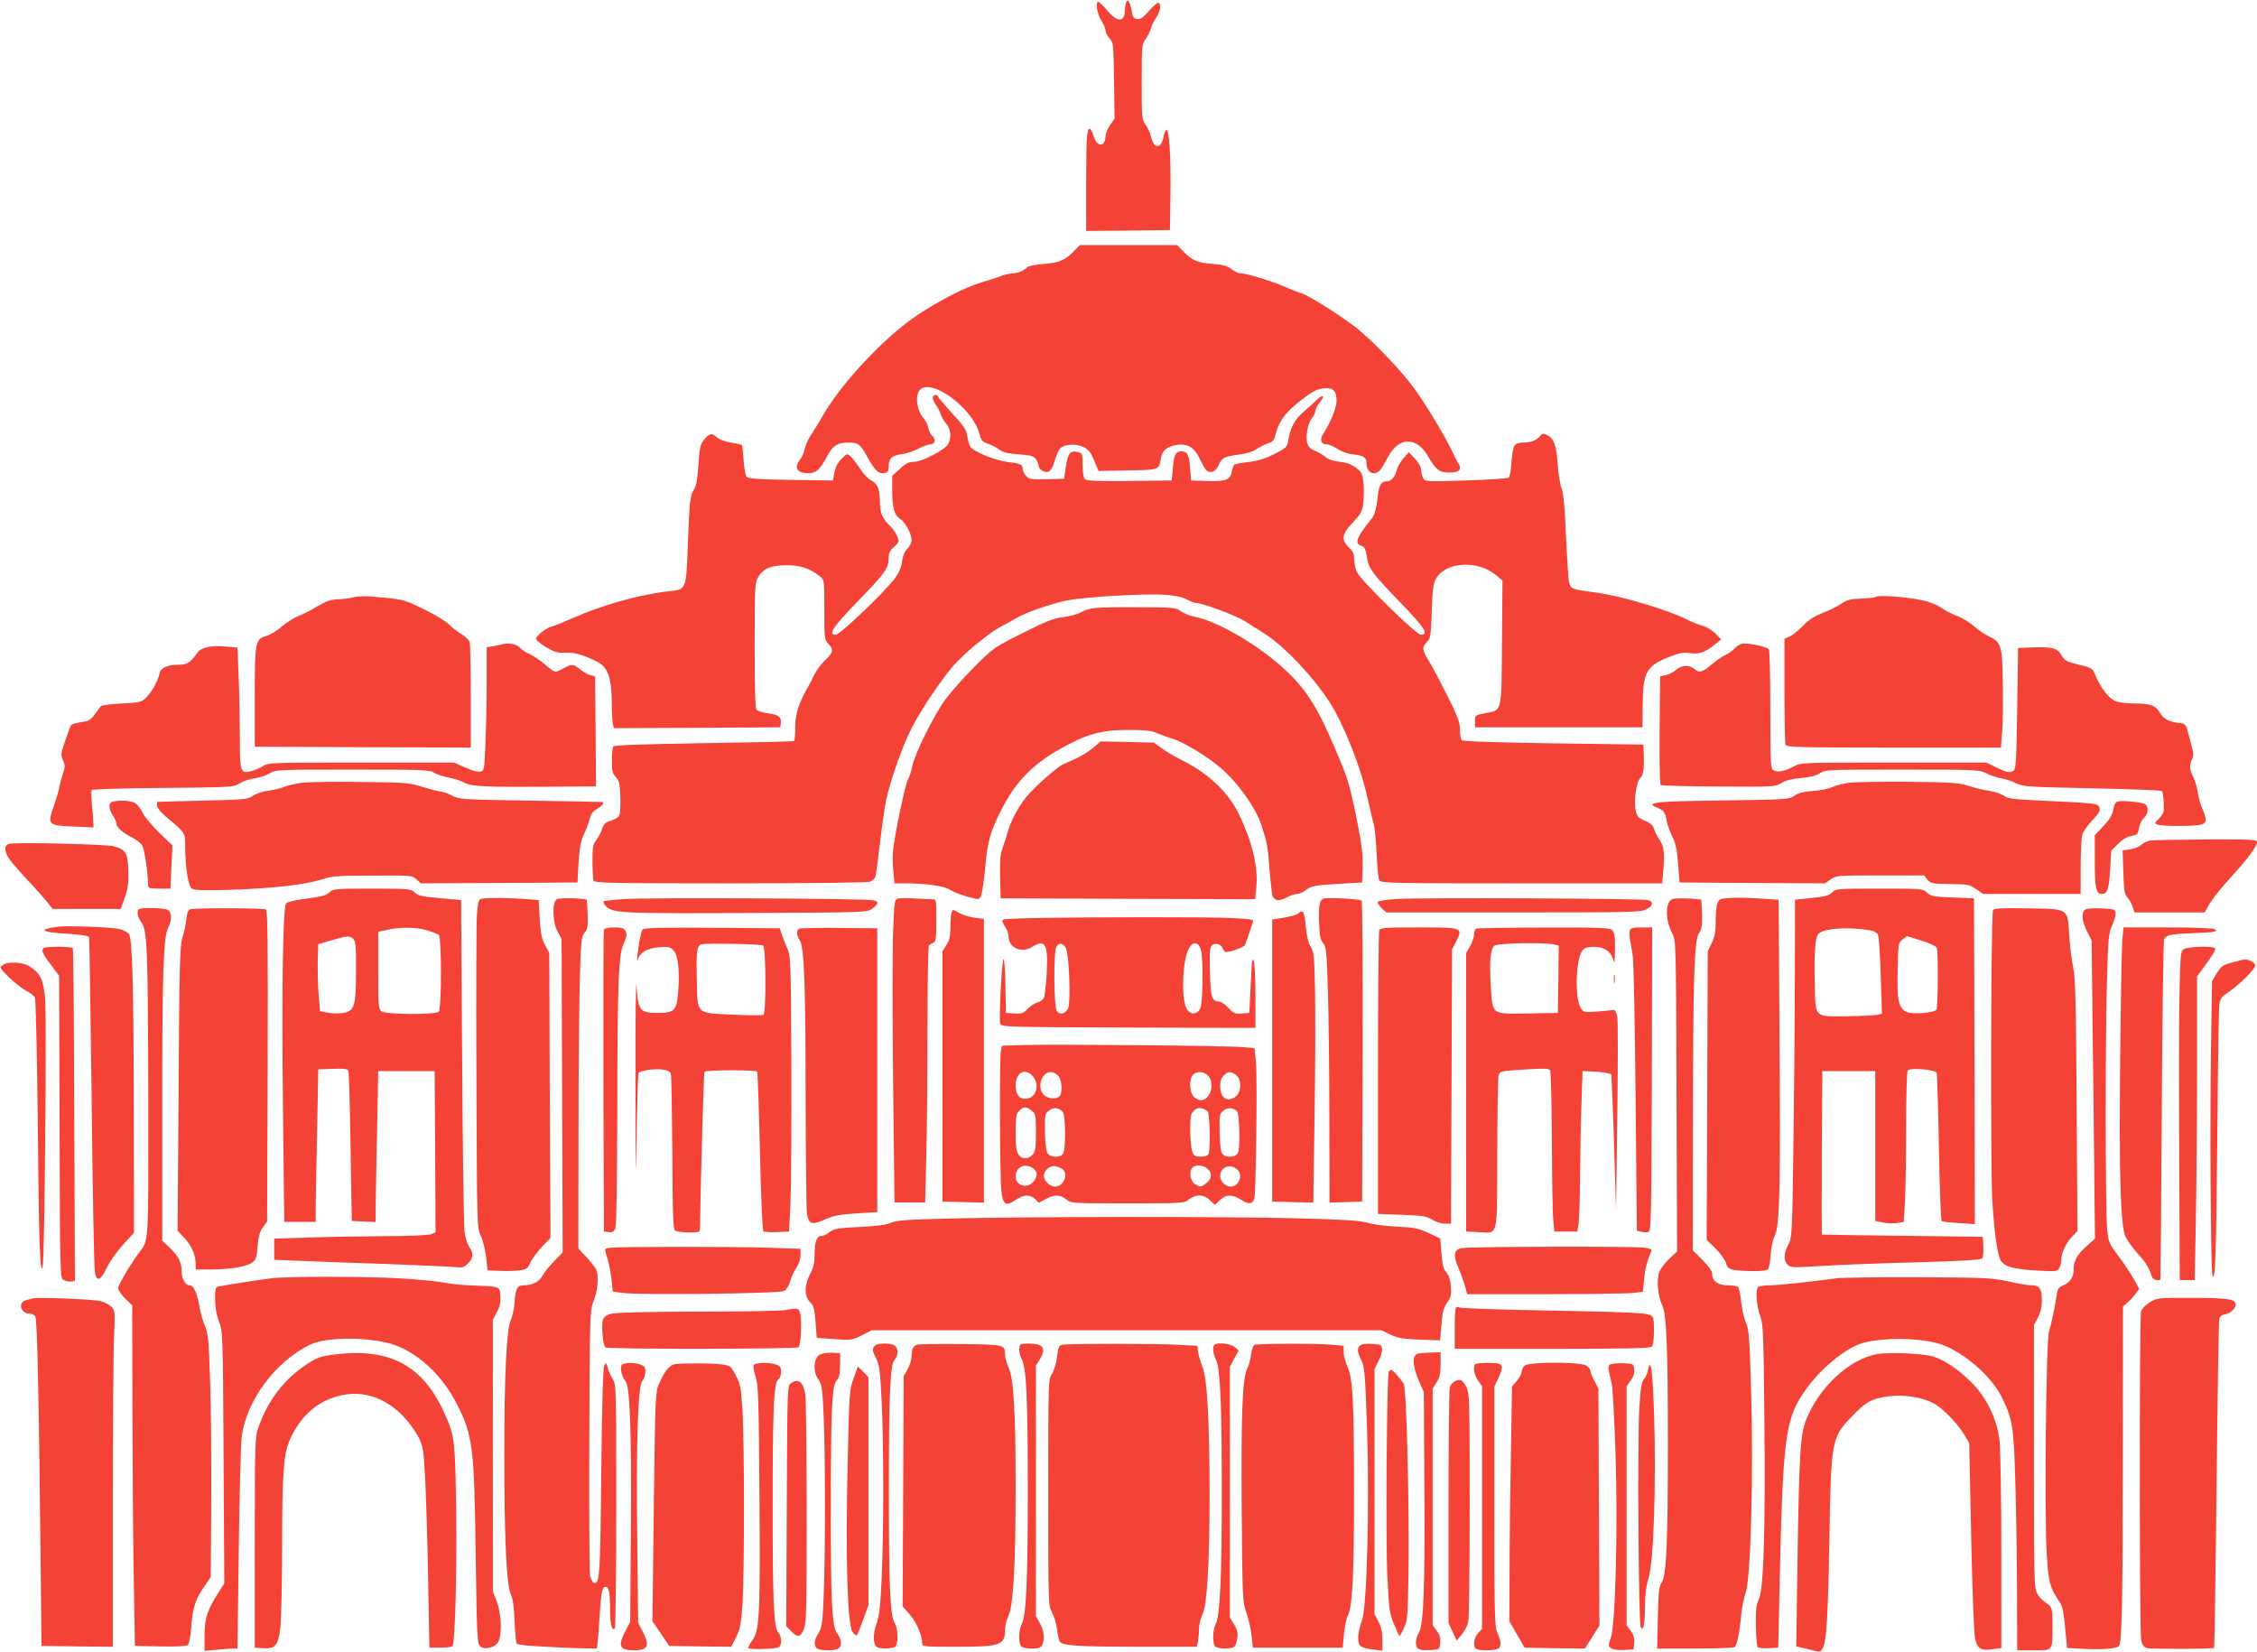 <?xml version="1.0" standalone="no"?>
<!DOCTYPE svg PUBLIC "-//W3C//DTD SVG 20010904//EN"
 "http://www.w3.org/TR/2001/REC-SVG-20010904/DTD/svg10.dtd">
<svg version="1.0" xmlns="http://www.w3.org/2000/svg"
 width="1280pt" height="937pt" viewBox="0 0 1280 937"
 preserveAspectRatio="xMidYMid meet">
<g transform="translate(0,937) scale(0.1,-0.1)"
fill="#f44336" stroke="none">
<path d="M6386 9355 c-3 -9 -6 -27 -6 -40 0 -72 -42 -74 -100 -5 -23 28 -46
50 -51 50 -18 0 -8 -66 16 -105 14 -22 25 -49 25 -59 0 -11 10 -30 23 -44 21
-23 22 -31 25 -239 l3 -215 -25 -37 c-14 -20 -26 -48 -26 -62 -1 -64 -48 -66
-68 -1 -8 23 -17 42 -22 42 -16 0 -20 -53 -20 -313 l0 -267 238 2 237 3 3 200
c3 216 -7 371 -23 368 -5 -1 -13 -18 -16 -38 -12 -71 -56 -72 -71 -1 -4 20
-18 50 -30 67 -22 30 -23 38 -23 244 0 204 1 215 22 243 12 17 25 43 29 58 4
16 18 45 31 64 24 36 30 74 14 84 -5 4 -29 -17 -54 -45 -34 -39 -50 -50 -68
-47 -19 2 -25 11 -31 47 -9 51 -22 70 -32 46z"/>
<path d="M6094 7949 c-52 -55 -88 -70 -175 -76 -44 -3 -86 -11 -92 -18 -21
-21 -55 -35 -84 -35 -15 -1 -46 -8 -68 -16 -22 -9 -74 -26 -116 -38 -85 -25
-231 -100 -353 -181 -183 -121 -430 -382 -537 -568 -23 -40 -54 -91 -70 -114
-15 -23 -31 -58 -35 -78 -3 -19 -15 -46 -25 -59 -39 -49 -20 -80 48 -80 41 0
63 21 102 93 33 63 60 81 121 81 59 0 68 -7 112 -87 40 -74 65 -95 100 -85 13
3 18 14 18 36 0 46 18 63 73 70 26 3 69 17 95 31 26 14 57 25 69 25 27 0 32
30 9 49 -8 7 -18 27 -21 44 -4 18 -15 41 -25 52 -39 43 -52 124 -26 160 57 78
296 -92 339 -240 12 -44 18 -52 51 -62 20 -7 49 -22 65 -34 21 -15 49 -22 110
-26 68 -5 84 -10 96 -27 8 -11 15 -29 15 -38 0 -10 11 -23 25 -30 34 -15 50 1
69 67 9 29 22 58 31 65 25 21 89 24 127 6 35 -17 45 -30 72 -99 l16 -38 165 3
c182 3 178 2 189 69 7 45 36 68 94 76 59 8 99 -18 127 -81 13 -28 30 -58 38
-65 23 -18 53 -5 67 29 18 43 32 51 112 61 47 6 83 17 101 30 16 11 45 26 65
33 33 11 38 18 49 62 18 68 56 118 145 187 60 46 86 60 121 64 56 7 77 -12 77
-70 0 -40 -34 -123 -76 -188 -21 -33 -12 -59 19 -59 13 0 41 -12 62 -26 23
-15 58 -28 89 -31 62 -7 76 -17 76 -54 0 -35 23 -59 50 -52 23 6 35 22 72 92
61 114 161 116 226 4 46 -79 64 -93 122 -93 57 0 73 17 50 54 -8 11 -20 35
-27 51 -42 92 -162 291 -229 381 -75 100 -219 250 -311 326 -82 67 -285 196
-323 205 -14 3 -54 19 -90 35 -74 33 -221 78 -255 78 -13 0 -36 11 -52 24 -22
18 -44 24 -104 29 -87 6 -119 20 -168 71 l-35 36 -276 0 -276 0 -30 -31z"/>
<path d="M5290 7114 c0 -9 8 -28 19 -42 10 -15 22 -38 26 -52 4 -14 18 -38 31
-53 27 -32 31 -78 11 -116 -17 -32 -150 -101 -196 -101 -28 0 -46 -9 -78 -40
l-43 -39 0 -84 c0 -97 12 -139 46 -161 29 -19 64 -85 64 -120 0 -14 -11 -35
-24 -48 -16 -15 -26 -39 -30 -72 -4 -32 -17 -63 -40 -95 -55 -75 -312 -321
-336 -321 -46 0 -18 42 124 189 154 158 176 189 176 246 0 28 7 43 31 64 30
27 30 29 16 62 -8 19 -27 45 -42 59 -40 37 -55 73 -55 134 0 71 -12 102 -49
121 -17 8 -46 39 -64 68 -19 28 -43 60 -54 69 -19 17 -21 16 -51 -15 -22 -22
-35 -48 -40 -78 l-8 -44 -239 3 c-191 3 -242 7 -251 18 -6 8 -14 50 -17 95 -3
44 -7 83 -10 85 -2 3 -30 9 -62 14 -37 6 -67 18 -82 32 -27 25 -43 20 -77 -25
-15 -20 -20 -49 -25 -135 -5 -75 -12 -117 -23 -134 -24 -36 -28 -68 -37 -317
-10 -261 -7 -254 -113 -265 -160 -18 -375 -78 -538 -151 -52 -23 -107 -45
-122 -49 -31 -7 -88 -52 -88 -70 0 -6 25 -27 56 -46 49 -29 65 -34 113 -32 53
2 105 -14 181 -53 59 -31 79 -90 80 -240 0 -49 3 -100 6 -113 l6 -22 472 2
471 3 3 23 c5 35 -13 49 -70 56 -29 4 -58 12 -65 18 -10 8 -13 90 -13 367 0
335 1 358 20 388 29 49 73 67 160 67 78 1 134 -18 190 -63 25 -20 25 -21 25
-190 0 -162 1 -170 23 -193 31 -34 28 -48 -19 -93 -23 -22 -49 -58 -60 -80
-10 -22 -25 -51 -33 -65 -55 -94 -76 -157 -76 -233 0 -42 -3 -78 -7 -80 -5 -3
-235 -8 -513 -12 -353 -6 -507 -11 -512 -19 -4 -6 -8 -42 -8 -80 0 -59 4 -74
23 -94 19 -20 23 -37 25 -112 2 -49 -1 -96 -6 -106 -6 -10 -27 -23 -48 -29
-30 -8 -39 -17 -50 -48 -7 -21 -22 -50 -34 -64 -17 -22 -20 -40 -20 -119 0
-51 3 -99 6 -108 6 -14 83 -16 774 -16 446 0 779 4 793 9 13 5 27 17 31 27 4
9 15 94 26 188 11 94 27 206 36 250 21 102 90 300 142 402 58 116 190 309 259
380 75 78 206 181 263 208 25 12 56 29 70 38 46 30 204 86 290 102 106 21 436
40 551 33 60 -4 100 -12 128 -26 22 -12 47 -21 55 -21 35 0 227 -72 274 -102
28 -18 77 -49 108 -68 131 -81 329 -300 409 -451 77 -147 149 -339 180 -483
14 -61 29 -127 35 -146 6 -19 14 -96 17 -170 3 -74 10 -143 15 -152 8 -17 57
-18 807 -18 l798 0 7 85 c7 96 2 127 -26 168 -11 15 -23 40 -27 55 -4 16 -19
32 -37 40 -52 23 -58 28 -66 58 -14 47 0 166 23 190 20 21 24 52 21 140 l-2
51 -512 7 c-371 6 -515 11 -520 19 -4 7 -8 33 -8 59 0 39 -13 74 -68 185 -38
76 -85 165 -105 198 -43 70 -44 81 -15 113 21 21 23 36 28 175 4 128 8 157 25
187 55 94 235 104 338 19 l38 -32 -3 -353 c-3 -404 2 -380 -95 -399 -57 -11
-58 -12 -58 -46 l0 -34 475 0 475 0 1 120 c1 193 20 228 151 279 57 23 80 27
116 22 52 -8 85 3 139 46 l39 31 -32 34 c-19 18 -51 38 -73 44 -23 6 -61 21
-86 34 -115 58 -385 138 -530 156 -126 16 -133 19 -142 59 -4 19 -11 136 -17
260 -6 156 -14 238 -24 267 -9 23 -19 86 -23 140 -7 108 -22 148 -61 166 -21
9 -27 8 -37 -4 -18 -25 -52 -39 -94 -39 -24 0 -45 -6 -52 -16 -8 -8 -15 -51
-18 -94 -2 -44 -10 -84 -16 -89 -6 -5 -115 -12 -243 -16 -226 -7 -231 -7 -242
13 -6 12 -11 32 -11 46 0 16 -14 41 -35 64 l-35 37 -31 -35 c-16 -19 -32 -46
-36 -60 -9 -42 -32 -70 -57 -70 -35 0 -46 -20 -55 -105 -7 -55 -15 -85 -30
-104 -87 -107 -101 -143 -62 -156 21 -6 25 -16 36 -80 9 -51 31 -81 192 -248
133 -137 158 -177 111 -177 -26 0 -340 307 -363 356 -8 18 -15 50 -15 71 0 31
-7 46 -30 68 -45 44 -41 75 22 141 44 47 53 62 59 107 4 29 5 79 2 113 -5 55
-9 64 -41 90 -26 20 -52 30 -95 35 -37 4 -66 14 -80 27 -12 11 -39 27 -59 35
-26 11 -39 24 -44 42 -10 42 2 111 25 141 11 15 21 35 21 45 0 9 11 31 25 47
33 40 19 49 -19 12 -17 -16 -52 -48 -78 -70 -47 -42 -71 -88 -83 -162 -5 -33
-12 -39 -77 -73 -50 -25 -94 -39 -145 -45 -41 -5 -78 -12 -83 -15 -4 -3 -11
-21 -14 -40 -9 -47 -35 -57 -145 -53 l-86 3 -6 73 c-5 73 -15 92 -49 92 -32 0
-42 -18 -48 -91 l-7 -74 -239 -3 c-167 -2 -243 1 -252 9 -9 8 -14 34 -14 80 0
66 -1 69 -27 75 -42 11 -57 -6 -68 -82 l-10 -69 -97 -3 c-87 -2 -99 -1 -118
18 -11 11 -20 29 -20 39 0 27 -11 32 -88 41 -73 10 -197 61 -211 89 -5 9 -12
36 -16 60 -6 36 -21 58 -86 128 -43 47 -79 89 -79 94 0 5 -7 9 -15 9 -8 0 -15
-7 -15 -16z"/>
<path d="M1995 5980 c-16 -4 -52 -8 -79 -9 -39 -1 -65 -10 -118 -41 -37 -23
-86 -47 -108 -55 -22 -8 -63 -34 -90 -57 -27 -24 -67 -48 -87 -54 -66 -18 -68
-31 -68 -349 l0 -280 613 -3 612 -2 0 287 c0 159 -3 298 -6 310 -3 12 -25 33
-48 47 -22 13 -54 38 -70 55 -16 16 -79 55 -140 85 -102 50 -120 56 -215 65
-114 12 -152 12 -196 1z"/>
<path d="M10637 5984 c-3 -4 -39 -7 -80 -9 -61 -2 -80 -6 -113 -28 -21 -15
-69 -39 -106 -53 -49 -19 -80 -39 -114 -74 -26 -27 -60 -54 -75 -61 l-29 -11
0 -293 c0 -162 3 -300 6 -309 6 -14 69 -16 614 -16 l608 0 7 93 c4 50 5 176 3
279 -3 211 -8 225 -84 262 -21 10 -58 35 -81 56 -23 20 -64 45 -90 55 -27 10
-59 26 -73 35 -56 38 -98 53 -189 66 -102 14 -194 18 -204 8z"/>
<path d="M6205 5921 c-27 -3 -61 -14 -75 -24 -14 -9 -58 -21 -99 -27 -60 -8
-101 -25 -234 -92 -158 -79 -164 -83 -268 -187 -58 -58 -133 -142 -166 -186
-64 -85 -180 -320 -190 -383 -3 -20 -14 -53 -23 -72 -18 -34 -72 -294 -85
-399 -3 -29 -3 -84 1 -122 l7 -69 71 0 c113 -1 213 -16 243 -36 27 -18 88 -39
145 -51 24 -5 28 -1 36 33 6 22 15 93 21 160 12 132 28 189 89 309 78 156 176
258 330 345 153 87 237 110 392 110 99 0 132 -4 164 -19 23 -10 59 -23 81 -29
62 -18 193 -96 275 -165 99 -84 201 -227 234 -327 33 -103 35 -113 46 -253 5
-67 13 -132 16 -144 9 -32 37 -37 81 -13 21 11 47 20 59 20 12 0 33 9 47 20
32 25 54 30 202 38 l120 7 3 88 c2 70 -5 126 -33 268 -41 202 -50 232 -128
414 -105 245 -171 343 -312 466 -142 124 -360 248 -473 269 -28 5 -66 20 -83
32 -29 22 -39 23 -237 24 -114 1 -229 -1 -257 -5z"/>
<path d="M2845 5715 c-5 -2 -27 -6 -47 -10 l-38 -6 0 -198 c0 -109 -3 -266 -7
-350 -6 -147 -7 -152 -29 -157 -14 -4 -47 5 -86 23 l-63 28 -525 0 c-519 0
-525 0 -561 -21 -20 -12 -51 -25 -68 -29 -58 -13 -61 -3 -61 204 0 102 -3 256
-7 342 l-6 156 -66 6 c-81 8 -141 -5 -161 -34 -39 -56 -58 -69 -103 -69 -66 0
-106 -17 -112 -48 -9 -44 -44 -108 -76 -138 -28 -27 -36 -29 -139 -34 -60 -3
-113 -10 -118 -15 -4 -6 -20 -27 -35 -47 -24 -32 -35 -38 -77 -44 -28 -4 -53
-11 -57 -17 -4 -6 -19 -46 -33 -88 -25 -71 -26 -80 -13 -111 13 -29 13 -39 -1
-78 -8 -25 -17 -61 -21 -80 -3 -19 -18 -68 -32 -108 -35 -100 -30 -104 117
-110 l110 -5 -1 29 c0 16 -4 62 -8 102 -4 40 -4 76 -1 81 3 5 185 11 405 12
394 4 400 4 436 27 20 12 58 25 85 28 27 4 65 16 84 28 34 21 44 21 470 21
402 0 438 -1 463 -18 15 -10 53 -22 85 -28 31 -6 71 -19 87 -29 36 -21 127
-25 498 -22 l247 2 -2 312 -3 312 -28 7 c-15 4 -41 19 -58 33 -37 31 -44 32
-92 6 -20 -11 -42 -20 -48 -20 -6 0 -32 18 -57 40 -25 22 -64 49 -86 59 -23
10 -50 28 -60 40 -18 19 -67 27 -101 16z"/>
<path d="M9839 5694 c-13 -15 -38 -33 -56 -40 -17 -7 -52 -32 -78 -54 -51 -44
-69 -48 -97 -23 -26 23 -74 21 -102 -6 -14 -13 -40 -26 -58 -30 l-33 -7 -3
-304 c-1 -167 1 -307 6 -312 4 -4 152 -8 328 -9 316 -2 321 -2 357 20 25 15
59 24 109 28 49 4 85 13 108 27 34 21 44 21 470 21 423 0 436 -1 475 -21 22
-12 60 -24 83 -28 24 -4 63 -16 85 -28 40 -20 62 -21 431 -29 214 -4 392 -11
397 -16 7 -8 12 -62 10 -110 -1 -12 -13 -33 -28 -47 -25 -24 -26 -26 -7 -33
25 -10 211 -10 247 0 33 9 34 28 7 90 -11 25 -23 67 -26 94 -4 26 -15 65 -25
85 -22 43 -24 67 -7 103 11 25 10 32 -30 175 -5 17 -15 26 -32 28 -65 6 -99
23 -119 57 -26 45 -54 55 -147 55 -41 0 -90 6 -108 14 -37 15 -85 78 -112 145
-13 34 -22 42 -55 51 -21 5 -57 15 -78 20 -28 7 -46 20 -61 45 -25 41 -51 47
-165 43 l-80 -3 -5 -343 c-4 -290 -7 -344 -20 -352 -23 -15 -39 -12 -99 18
l-56 27 -525 0 c-513 0 -526 0 -565 -21 -55 -29 -92 -36 -115 -24 -19 10 -20
22 -20 343 0 183 -4 338 -8 344 -8 13 -94 33 -142 33 -16 0 -36 -10 -51 -26z"/>
<path d="M6200 5129 c-24 -20 -66 -47 -94 -59 -28 -13 -62 -28 -75 -34 -39
-18 -168 -133 -212 -188 -48 -61 -86 -133 -104 -197 -7 -25 -20 -66 -29 -90
-13 -33 -16 -72 -14 -165 l3 -121 721 -3 722 -2 7 67 c11 116 -23 258 -99 416
-60 124 -173 231 -326 307 -36 18 -85 47 -110 65 l-45 33 -152 4 -151 3 -42
-36z"/>
<path d="M1710 4930 c-36 -5 -81 -15 -101 -24 -20 -8 -60 -18 -90 -21 -30 -4
-67 -16 -84 -28 -28 -21 -45 -22 -285 -28 -140 -3 -256 -7 -257 -7 -2 -1 -3
-11 -3 -21 0 -11 22 -38 51 -63 114 -97 109 -88 109 -170 1 -116 17 -221 37
-237 14 -10 58 -12 213 -8 233 7 429 29 525 59 63 20 93 22 292 22 217 1 222
1 245 -22 l25 -22 444 2 444 3 6 111 c6 88 12 122 32 165 14 30 28 69 32 87 5
24 17 40 41 54 28 17 42 34 32 39 -2 1 -185 5 -408 8 -392 6 -406 7 -447 29
-23 12 -51 22 -61 22 -10 0 -56 12 -103 26 -80 25 -96 26 -354 29 -148 2 -299
0 -335 -5z"/>
<path d="M10483 4930 c-34 -5 -75 -16 -92 -24 -17 -9 -65 -19 -108 -22 -57 -4
-86 -12 -108 -28 -29 -20 -41 -21 -407 -26 -394 -5 -443 -11 -365 -43 35 -15
40 -22 52 -86 4 -18 18 -54 31 -80 17 -35 25 -72 31 -151 l8 -105 413 -3 413
-2 30 22 c30 22 37 23 281 23 l250 0 19 -24 c18 -22 26 -23 127 -25 101 -1
111 -3 148 -28 l40 -28 277 0 277 0 0 153 c0 83 4 166 9 182 4 17 29 53 55 80
48 52 52 61 36 85 -7 12 -58 17 -258 26 -224 10 -252 13 -278 31 -16 11 -51
23 -79 27 -27 3 -79 16 -115 27 -59 19 -92 22 -345 25 -154 1 -308 -1 -342 -6z"/>
<path d="M638 4823 c-24 -6 -23 -41 2 -78 11 -16 20 -37 20 -46 0 -20 35 -52
87 -78 24 -12 50 -32 59 -45 13 -21 33 -153 34 -228 0 -15 10 -18 64 -18 l63
0 5 123 6 122 -73 70 c-40 39 -82 89 -94 112 -11 23 -31 49 -43 57 -21 15 -90
20 -130 9z"/>
<path d="M12008 4824 c-10 -3 -19 -21 -23 -46 -6 -31 -20 -55 -56 -93 l-49
-52 0 -147 c0 -152 7 -186 39 -186 32 0 41 24 48 136 l6 109 39 39 c26 26 51
41 76 45 34 6 37 10 43 46 4 21 16 46 28 56 23 19 28 61 8 77 -14 12 -132 24
-159 16z"/>
<path d="M12195 4603 c-16 -3 -40 -14 -52 -25 -11 -11 -40 -22 -63 -25 l-42
-6 4 -122 c3 -106 6 -126 23 -145 11 -12 24 -36 30 -53 l10 -32 199 0 199 0
20 35 c23 42 71 102 155 194 73 80 122 148 122 170 0 14 -32 16 -287 15 -159
-1 -301 -4 -318 -6z"/>
<path d="M53 4584 c-29 -7 -30 -37 -4 -81 11 -17 57 -71 103 -120 46 -48 97
-106 115 -128 l31 -40 194 0 193 0 23 65 c18 52 22 83 20 151 -3 100 -15 120
-81 139 -42 12 -549 24 -594 14z"/>
<path d="M1871 4311 c-25 -22 -39 -25 -156 -41 -44 -6 -85 -16 -92 -23 -19
-20 -26 -489 -18 -1179 l7 -628 89 0 89 0 1 113 c1 61 4 256 8 432 l6 320 83
3 c65 2 83 0 88 -12 3 -8 9 -203 12 -433 l7 -418 68 -3 67 -3 1 113 c1 62 4
255 8 428 l6 315 160 0 160 0 3 -458 2 -457 -26 -10 c-14 -6 -132 -11 -262
-11 -130 -1 -325 -4 -432 -8 l-195 -6 0 -60 0 -60 170 -7 c94 -4 316 -12 495
-18 179 -7 344 -14 367 -17 35 -4 46 -1 67 21 31 30 33 58 7 94 -10 15 -22 52
-26 82 -5 30 -11 467 -14 970 l-6 915 -121 11 c-102 9 -124 14 -142 32 -21 21
-30 22 -240 22 -202 0 -221 -1 -241 -19z m550 -217 c30 -9 60 -21 67 -26 17
-15 17 -419 0 -436 -18 -18 -298 -17 -324 2 -18 13 -19 28 -19 233 l0 218 50
11 c73 17 163 16 226 -2z m-417 -50 c13 -13 16 -43 15 -177 0 -201 -8 -228
-66 -241 -24 -5 -62 -5 -90 0 l-48 9 -8 95 c-4 52 -6 138 -5 190 l3 95 75 22
c91 27 104 27 124 7z"/>
<path d="M10391 4309 c-16 -18 -39 -24 -116 -32 l-95 -10 -1 -426 c0 -234 -4
-665 -8 -957 -7 -519 -8 -531 -29 -573 -27 -51 -28 -92 -3 -115 17 -16 33 -16
177 -7 88 6 330 16 539 21 273 8 382 14 387 23 5 7 7 37 6 67 l-3 55 -455 6
c-250 3 -456 6 -458 7 -1 1 -1 210 0 465 l3 462 150 0 150 0 0 -425 0 -425 46
-9 c25 -5 62 -6 81 -2 l35 6 6 107 c4 58 7 248 7 422 0 174 4 322 9 329 11 18
157 6 164 -13 3 -6 9 -197 13 -424 4 -226 11 -414 16 -417 4 -3 49 -8 98 -11
l90 -6 -2 924 -3 924 -122 5 c-108 4 -124 7 -145 28 -24 22 -29 22 -271 22
-239 0 -247 -1 -266 -21z m217 -216 c18 -3 37 -13 42 -23 5 -10 13 -115 16
-234 l7 -215 -27 -7 c-15 -3 -92 -7 -171 -8 -190 -1 -179 -13 -183 192 -4 159
2 246 17 271 22 35 168 47 299 24z m290 -58 c45 -14 83 -32 86 -41 9 -23 7
-337 -2 -351 -11 -17 -131 -27 -165 -14 -49 19 -59 62 -55 238 3 149 4 156 27
174 13 10 25 19 27 19 1 0 39 -11 82 -25z"/>
<path d="M2733 4273 c-19 -4 -22 -13 -28 -86 -4 -45 -5 -464 -3 -932 3 -849 3
-850 25 -895 12 -25 25 -79 30 -120 l8 -75 70 -3 c39 -2 89 0 113 3 38 6 46
11 59 42 8 20 37 59 64 89 l51 53 -4 808 -3 808 -24 45 c-19 36 -25 66 -30
150 l-6 105 -75 6 c-86 7 -215 8 -247 2z"/>
<path d="M3158 4270 c-28 -17 -25 -133 5 -185 l22 -40 3 -889 3 -889 -49 -51
c-28 -28 -57 -65 -66 -82 -16 -33 -57 -54 -107 -54 -36 0 -45 -18 -51 -100 -3
-36 -13 -80 -21 -97 -24 -46 -37 -310 -37 -773 0 -472 13 -737 37 -783 11 -22
18 -68 21 -149 3 -64 8 -122 12 -129 6 -9 71 -15 229 -22 122 -6 223 -8 226
-6 2 3 9 75 14 160 10 161 15 189 36 189 18 0 25 -33 25 -130 0 -83 11 -123
27 -106 4 4 8 317 8 694 0 682 0 687 -21 722 -12 19 -25 48 -28 65 -7 28 -8
28 -19 10 -7 -14 -13 -202 -17 -605 -6 -593 -9 -639 -43 -627 -6 2 -15 18 -20
36 -4 18 -7 365 -5 770 3 735 3 736 26 796 24 64 29 143 11 178 -7 12 -31 43
-55 69 l-44 47 1 673 c0 370 4 768 8 885 6 190 9 214 27 234 16 18 19 34 17
101 -1 45 -4 82 -5 84 -10 10 -155 13 -170 4z"/>
<path d="M3548 4271 c-64 -3 -120 -10 -125 -14 -4 -5 4 -19 19 -32 40 -34 109
-37 835 -33 630 3 642 3 669 24 38 28 40 40 7 48 -37 10 -1253 16 -1405 7z"/>
<path d="M5094 4274 c-21 -5 -22 -13 -29 -187 -4 -99 -4 -486 0 -859 l8 -678
87 0 87 0 6 257 c4 141 7 466 7 722 0 256 4 471 8 477 4 6 15 13 25 17 15 6
17 21 17 127 0 119 0 120 -23 120 -13 0 -57 2 -98 4 -41 3 -84 2 -95 0z"/>
<path d="M7508 4274 c-25 -7 -31 -39 -27 -143 3 -70 8 -93 23 -110 17 -19 20
-46 27 -269 4 -136 8 -462 8 -725 l1 -478 93 3 92 3 3 849 c1 468 -1 853 -6
858 -9 9 -190 19 -214 12z"/>
<path d="M7916 4271 c-56 -3 -101 -11 -103 -17 -2 -5 8 -21 23 -35 l26 -24
721 0 c673 0 724 1 755 18 37 20 41 42 10 52 -28 9 -1292 15 -1432 6z"/>
<path d="M9484 4271 c-41 -18 -41 -117 0 -196 21 -40 21 -48 24 -921 l3 -882
-45 -42 c-25 -24 -51 -58 -57 -78 -15 -45 -6 -139 17 -183 25 -48 33 -230 33
-789 0 -564 -8 -744 -35 -785 -16 -25 -19 -53 -22 -202 l-4 -173 213 0 c118 0
220 4 226 8 14 9 28 77 38 187 4 39 16 95 26 125 28 81 44 680 30 1145 -9 304
-12 345 -30 385 -11 25 -23 79 -27 120 -4 41 -12 78 -18 82 -6 4 -32 8 -58 8
-55 0 -88 25 -88 65 0 16 -18 42 -55 79 l-55 54 1 694 c1 854 7 1064 34 1104
16 23 19 44 18 108 -2 43 -4 80 -5 82 -9 8 -146 12 -164 5z"/>
<path d="M9769 4273 c-31 -5 -39 -34 -39 -143 0 -47 -7 -78 -23 -110 l-22 -45
-3 -818 -3 -819 50 -49 c28 -28 54 -64 59 -82 10 -38 29 -44 148 -46 55 -1 85
3 92 12 5 6 12 44 14 83 3 40 13 86 23 105 28 53 34 278 27 1135 l-5 771 -105
7 c-108 6 -167 6 -213 -1z"/>
<path d="M787 4213 c-13 -13 -7 -44 14 -73 34 -45 38 -142 40 -995 1 -841 3
-805 -49 -875 -49 -65 -122 -188 -122 -206 0 -11 18 -38 40 -59 l40 -39 1
-611 c1 -335 4 -770 8 -965 l6 -355 144 -3 c92 -2 148 1 156 8 8 7 16 48 20
108 8 105 23 152 77 229 l33 48 3 415 c1 228 -1 539 -6 690 -8 245 -12 280
-30 320 -11 25 -26 77 -32 115 -13 74 -32 115 -54 115 -25 0 -46 36 -46 79 0
52 -17 85 -69 136 l-41 39 0 756 c0 777 7 965 34 1019 22 42 21 88 -3 101 -22
11 -154 14 -164 3z"/>
<path d="M1079 4213 c-12 -3 -18 -20 -22 -56 -3 -29 -13 -77 -23 -107 -14 -49
-17 -147 -21 -858 l-6 -802 41 -44 c40 -44 62 -96 62 -148 l0 -28 83 0 c108 0
206 16 237 39 22 16 26 28 31 93 5 57 12 83 30 107 l24 33 3 881 c2 704 0 882
-10 889 -13 8 -399 9 -429 1z"/>
<path d="M11303 4208 c-12 -19 -15 -1462 -4 -1653 12 -188 31 -316 51 -340 26
-31 73 -43 197 -51 116 -6 121 -6 132 14 6 11 11 32 11 47 0 38 27 96 62 132
l30 31 -5 714 c-3 594 -7 725 -20 783 -8 39 -18 118 -22 178 -10 159 1 151
-233 155 -148 3 -192 0 -199 -10z"/>
<path d="M11822 4208 c-19 -19 -14 -64 14 -120 l26 -52 10 -845 9 -846 -50
-45 c-53 -48 -71 -81 -71 -133 0 -41 -21 -71 -59 -87 -24 -10 -32 -20 -36 -49
-8 -59 -32 -173 -45 -216 -17 -55 -26 -1065 -12 -1271 11 -156 17 -177 76
-266 13 -19 21 -62 28 -141 l11 -114 102 -5 c97 -5 178 1 192 16 17 16 22 276
22 1069 l1 857 26 23 c14 12 35 34 46 50 l20 27 -32 58 c-18 31 -57 90 -88
131 -53 72 -55 77 -62 155 -10 111 -11 1059 -1 1396 7 255 9 278 30 323 12 27
21 58 19 70 -3 20 -10 22 -83 25 -54 2 -84 -1 -93 -10z"/>
<path d="M5396 4194 c-3 -9 -6 -46 -6 -82 0 -52 -5 -75 -23 -102 l-22 -35 0
-710 0 -710 118 -3 117 -3 0 805 0 804 -52 7 c-29 4 -68 15 -86 26 -40 23 -38
23 -46 3z"/>
<path d="M7363 4189 c-7 -7 -42 -17 -80 -23 l-68 -11 0 -800 0 -800 116 -3
117 -3 7 478 c4 263 6 582 3 709 -4 211 -6 234 -25 265 -14 23 -23 61 -28 117
-7 81 -16 97 -42 71z"/>
<path d="M5855 4163 c-82 -2 -156 -5 -163 -8 -11 -4 -9 -13 7 -39 12 -18 21
-44 21 -57 0 -65 73 -97 133 -60 76 47 92 17 83 -153 -4 -65 -11 -127 -17
-137 -5 -10 -22 -22 -37 -25 -15 -4 -39 -20 -54 -36 -24 -25 -34 -29 -75 -26
l-48 3 -3 153 c-1 83 -6 152 -11 152 -9 0 -26 -330 -19 -365 3 -20 18 -20 726
-23 l722 -2 0 182 c0 101 -5 190 -10 198 -7 11 -10 7 -11 -20 -1 -19 -4 -89
-8 -155 l-6 -120 -43 -3 c-39 -3 -47 1 -76 32 -18 20 -42 36 -53 36 -40 0 -48
25 -51 170 -3 113 -1 138 12 149 19 16 53 6 61 -20 4 -10 12 -19 18 -19 29 1
102 28 108 41 5 12 31 86 45 130 5 14 -11 17 -117 22 -114 7 -799 6 -1134 0z
m191 -173 c18 -39 27 -310 11 -340 -16 -31 -47 -38 -64 -14 -16 23 -19 335 -2
365 13 26 41 20 55 -11z m763 -1 c16 -45 14 -307 -2 -339 -16 -32 -48 -37 -72
-10 -39 43 -31 294 11 357 21 33 50 29 63 -8z"/>
<path d="M330 4114 c-121 -15 -98 -32 54 -40 71 -4 119 -12 121 -18 2 -6 9
-427 15 -936 5 -509 14 -943 18 -965 11 -58 31 -50 68 25 17 36 59 95 93 132
l61 66 -1 644 c-1 755 -8 1028 -28 1051 -7 9 -30 21 -50 27 -39 11 -294 21
-351 14z"/>
<path d="M3425 4098 c-3 -7 -4 -395 -3 -863 l3 -850 27 -3 c22 -3 30 2 38 23
6 16 10 264 11 663 0 726 7 897 38 955 19 38 18 65 -3 79 -19 13 -106 9 -111
-4z"/>
<path d="M3644 4098 c-9 -14 -22 -82 -29 -148 -3 -29 -2 -36 3 -21 12 40 55
64 121 69 49 4 62 1 79 -16 26 -26 37 -107 29 -225 -8 -119 -20 -132 -117
-132 -101 0 -111 12 -120 152 -4 59 -7 -193 -6 -562 0 -528 2 -593 6 -303 3
201 8 369 12 373 14 14 93 25 135 19 33 -5 44 -11 48 -28 3 -11 6 -214 8 -449
2 -367 4 -429 17 -437 8 -5 43 -10 78 -10 58 0 62 2 62 23 2 216 21 881 25
888 8 11 292 12 299 1 3 -5 10 -208 16 -452 5 -244 14 -448 19 -453 4 -4 39
-7 77 -5 l69 3 8 160 c4 88 6 439 5 780 -3 611 -3 621 -25 670 -12 28 -26 64
-31 80 l-9 30 -386 3 c-296 2 -387 -1 -393 -10z m684 -91 c16 -11 18 -382 1
-393 -6 -3 -82 -3 -170 1 -215 10 -203 -1 -207 195 -4 168 0 196 26 204 28 8
336 2 350 -7z"/>
<path d="M4533 4103 c-18 -7 -16 -39 4 -69 24 -37 32 -261 32 -929 1 -308 4
-584 7 -612 9 -68 26 -74 105 -38 48 21 81 27 177 33 l117 7 0 805 0 805 -215
2 c-118 1 -221 -1 -227 -4z"/>
<path d="M7822 4093 c-4 -10 -7 -376 -7 -813 l0 -795 135 -5 c117 -4 140 -8
171 -27 20 -13 52 -23 72 -23 l36 0 3 778 3 777 24 47 c39 77 37 78 -216 78
-194 0 -214 -2 -221 -17z"/>
<path d="M8373 4103 c-7 -2 -13 -17 -13 -31 0 -15 -10 -45 -22 -67 l-23 -40 0
-790 0 -790 67 -3 c118 -5 108 -46 109 441 1 232 4 433 8 447 7 25 9 25 145
34 114 7 139 7 147 -5 5 -8 9 -187 10 -399 1 -212 4 -414 8 -450 l6 -65 65 0
65 0 7 40 c4 22 8 146 9 275 1 129 4 316 8 415 l6 180 50 -2 c28 0 64 -4 82
-8 l31 -7 6 -121 c3 -67 9 -241 13 -387 l8 -265 7 530 c4 292 4 548 0 570 -6
27 -13 39 -23 37 -8 -2 -48 -6 -90 -9 -74 -6 -77 -5 -94 20 -36 55 -28 285 11
328 12 14 31 19 64 19 57 0 95 -26 109 -73 7 -26 9 -14 10 60 1 71 -3 95 -15
107 -13 14 -62 16 -387 15 -205 0 -378 -3 -384 -6z m436 -89 l31 -7 -2 -191
-3 -191 -167 -3 c-212 -3 -203 -10 -213 152 -9 148 -3 215 21 233 19 14 271
19 333 7z"/>
<path d="M9244 4095 c-4 -8 -3 -32 0 -53 4 -20 11 -64 16 -97 5 -33 12 -396
16 -808 l7 -747 23 -6 c12 -3 31 -4 41 -2 17 3 18 39 21 866 l2 862 -60 0
c-45 0 -62 -4 -66 -15z"/>
<path d="M12036 4038 c-3 -40 -9 -347 -12 -683 -7 -640 2 -932 29 -996 8 -20
39 -63 69 -97 50 -56 64 -78 82 -134 4 -15 40 -26 48 -15 1 1 5 432 8 957 3
525 9 963 13 972 13 25 33 30 157 35 131 5 152 9 130 23 -8 6 -128 10 -266 10
l-251 0 -7 -72z"/>
<path d="M247 3993 c-14 -13 -6 -33 41 -94 l47 -63 3 -858 c2 -850 3 -858 23
-868 11 -6 30 -10 42 -8 l22 3 -4 940 c-1 517 -5 943 -8 948 -5 9 -157 10
-166 0z"/>
<path d="M12384 3986 c-18 -13 -19 -32 -24 -273 -3 -142 -3 -561 -1 -930 l3
-673 43 0 42 0 6 338 c4 185 7 573 7 860 l0 524 55 75 c30 41 52 79 49 84 -9
15 -158 11 -180 -5z"/>
<path d="M12662 3912 c-57 -15 -65 -21 -90 -62 l-27 -45 -6 -390 c-7 -433 -1
-1236 8 -1275 16 -61 22 124 28 785 3 385 8 719 11 743 5 38 11 47 52 75 65
44 152 131 152 151 0 9 -12 21 -26 26 -30 12 -23 12 -102 -8z"/>
<path d="M14 3896 c-18 -14 -16 -17 38 -70 31 -30 75 -64 97 -76 22 -11 44
-28 49 -38 5 -9 12 -318 16 -687 6 -701 13 -894 28 -840 11 39 23 1390 14
1517 -9 109 -25 145 -85 185 -40 27 -126 32 -157 9z"/>
<path d="M9153 3815 c0 -22 2 -30 4 -17 2 12 2 30 0 40 -3 9 -5 -1 -4 -23z"/>
<path d="M5814 3443 l-132 -4 -6 -31 c-8 -40 -6 -715 3 -792 8 -78 25 -90 78
-53 47 32 86 34 114 6 l21 -21 38 21 c48 27 80 27 116 -1 28 -23 32 -23 349
-23 317 0 321 0 349 23 39 30 83 29 118 -5 l28 -27 28 27 c35 34 71 34 121 2
42 -28 66 -25 75 8 9 40 17 680 9 767 l-8 85 -65 6 c-79 8 -1054 17 -1236 12z
m45 -179 c41 -52 14 -126 -44 -126 -37 0 -55 25 -55 78 0 73 58 100 99 48z
m141 6 c23 -23 28 -98 8 -118 -19 -19 -66 -14 -88 8 -41 41 -14 130 40 130 11
0 29 -9 40 -20z m850 0 c43 -43 15 -140 -40 -140 -11 0 -29 9 -40 20 -25 25
-28 101 -4 124 21 22 60 20 84 -4z m157 5 c41 -29 34 -112 -12 -133 -45 -21
-75 8 -75 72 0 23 7 43 20 56 24 24 38 25 67 5z m-1156 -204 c22 -18 24 -26
24 -124 0 -89 -3 -108 -19 -126 -25 -27 -61 -27 -80 1 -12 17 -16 48 -16 125
0 90 3 106 20 123 25 25 41 25 71 1z m177 -9 c15 -20 17 -205 2 -233 -15 -28
-75 -26 -91 3 -6 11 -12 66 -13 120 -1 94 0 101 23 119 26 21 58 18 79 -9z
m820 6 c13 -11 18 -211 6 -242 -4 -11 -19 -16 -44 -16 -34 0 -39 4 -49 31 -6
18 -11 72 -11 120 0 76 3 92 21 110 20 20 48 19 77 -3z m167 0 c15 -13 19
-211 6 -237 -16 -29 -76 -29 -92 0 -6 12 -12 66 -12 121 -2 94 -1 101 22 119
24 19 54 18 76 -3z m-1157 -324 c26 -18 28 -41 7 -71 -34 -48 -105 -31 -105
25 0 53 52 78 98 46z m168 -5 c35 -29 6 -99 -42 -99 -29 0 -64 33 -64 60 0 33
37 63 68 55 15 -4 32 -11 38 -16z m825 0 c26 -26 21 -57 -14 -83 -26 -19 -30
-19 -55 -5 -30 16 -42 70 -21 95 17 21 66 17 90 -7z m168 -4 c32 -31 6 -95
-39 -95 -30 0 -60 30 -60 60 0 52 59 73 99 35z"/>
<path d="M5389 2459 c-244 -6 -303 -10 -335 -24 -27 -12 -83 -19 -180 -24
-124 -6 -144 -10 -169 -29 -15 -12 -36 -22 -46 -22 -27 0 -39 -31 -39 -103 0
-49 -6 -75 -25 -111 -34 -63 -34 -130 -1 -161 20 -19 25 -35 31 -112 l7 -91
99 -7 c96 -7 101 -6 156 21 l56 29 1446 0 1446 0 50 -24 c42 -20 70 -25 166
-29 l116 -4 8 88 c5 71 12 96 32 126 22 32 25 46 21 93 -3 37 -11 62 -25 78
-16 17 -23 41 -28 107 l-7 86 -67 31 c-58 27 -80 31 -181 36 -63 3 -137 13
-165 22 -39 12 -127 18 -395 25 -396 11 -1534 10 -1971 -1z"/>
<path d="M3463 2293 c-38 -5 -37 -1 -18 -61 8 -26 18 -78 23 -117 l7 -70 55
-8 c92 -13 891 -4 917 11 13 7 27 30 34 54 6 23 22 58 35 77 14 21 24 50 24
72 l0 36 -172 6 c-181 7 -849 7 -905 0z"/>
<path d="M8290 2291 c-46 -8 -50 -38 -17 -117 14 -33 30 -78 36 -101 l12 -43
432 0 c238 0 462 3 498 6 l66 7 7 68 c5 61 16 104 40 160 6 13 -2 17 -40 23
-59 8 -987 6 -1034 -3z"/>
<path d="M1540 2120 c-54 -6 -253 -37 -297 -46 -21 -4 -23 -10 -23 -72 0 -45
7 -88 22 -127 22 -59 22 -68 26 -773 l4 -712 -30 -48 c-66 -102 -82 -150 -82
-246 l0 -89 68 6 c37 4 79 7 93 7 l26 0 7 553 c4 303 11 591 16 639 21 208
194 442 395 534 98 45 352 41 480 -7 134 -50 264 -173 342 -325 95 -182 103
-246 111 -881 6 -437 9 -484 24 -499 24 -25 88 -9 105 26 21 41 16 158 -9 225
l-23 60 0 770 0 770 23 43 c17 31 22 56 20 90 -3 43 -5 47 -33 53 -16 4 -70 7
-120 8 -49 1 -126 8 -170 17 -44 8 -159 19 -255 24 -195 11 -635 11 -720 0z"/>
<path d="M10415 2120 c-163 -22 -335 -40 -380 -40 -27 0 -56 -4 -63 -9 -18
-11 -11 -110 12 -170 15 -39 18 -108 22 -565 7 -633 -4 -984 -31 -1036 -15
-29 -18 -56 -17 -149 1 -63 6 -119 10 -123 5 -5 33 -8 63 -6 l54 3 7 330 c18
841 32 955 130 1106 87 135 244 267 349 294 131 33 343 26 450 -14 124 -48
272 -178 328 -289 66 -131 72 -168 81 -512 5 -173 9 -453 9 -622 l1 -308 94 0
c111 0 106 -7 106 140 0 103 -2 107 -42 133 -15 9 -36 32 -45 50 -17 30 -18
83 -18 777 l0 745 23 42 c14 28 22 59 22 93 0 71 -12 90 -58 90 -20 0 -80 10
-132 22 -88 20 -125 22 -505 24 -225 1 -437 -2 -470 -6z"/>
<path d="M185 2006 c-5 -2 -22 -7 -37 -10 -48 -11 -32 -76 18 -76 12 0 27 -7
34 -15 12 -14 21 -483 33 -1625 l2 -245 203 -3 202 -2 0 812 c0 447 3 876 7
954 6 134 5 142 -15 162 -11 11 -38 26 -59 32 -36 11 -367 24 -388 16z"/>
<path d="M12192 1984 c-25 -16 -45 -37 -50 -53 -9 -35 -9 -1816 1 -1863 5 -25
15 -39 30 -45 20 -7 377 -6 384 1 2 1 8 416 14 922 5 505 12 929 15 942 3 15
14 24 34 28 35 8 63 36 58 61 -5 26 -55 32 -263 32 -176 0 -181 0 -223 -25z"/>
<path d="M8257 1954 c-4 -4 -7 -58 -7 -121 l0 -113 553 0 c417 0 556 3 565 12
7 7 12 43 12 90 0 69 -2 79 -21 89 -26 13 -132 18 -664 28 -220 4 -407 11
-416 15 -8 4 -18 3 -22 0z"/>
<path d="M4450 1939 c-25 -4 -247 -8 -495 -8 -282 -1 -464 -5 -488 -12 -25 -6
-41 -18 -47 -33 -11 -29 -1 -149 14 -158 15 -11 1078 -10 1094 1 15 9 21 159
8 199 -8 23 -14 24 -86 11z"/>
<path d="M4962 1738 c-17 -17 -15 -31 8 -76 17 -33 22 -70 30 -238 12 -253 12
-751 0 -1009 -7 -157 -14 -212 -30 -257 -20 -58 -19 -115 4 -130 18 -12 91 -9
104 4 18 18 15 104 -4 134 -26 38 -33 201 -33 749 0 552 7 716 33 743 22 25
21 69 -3 82 -27 14 -94 13 -109 -2z"/>
<path d="M5200 1743 c-23 -9 -30 -24 -30 -63 0 -19 -10 -53 -22 -75 l-23 -40
-3 -653 -3 -653 41 -46 c37 -43 70 -119 70 -165 0 -17 13 -18 194 -18 251 0
276 9 276 97 0 21 9 58 20 81 27 60 40 292 40 727 0 423 -11 614 -39 676 -11
24 -21 58 -21 74 -1 59 2 59 -252 62 -128 1 -240 0 -248 -4z"/>
<path d="M5787 1743 c-12 -11 -8 -53 9 -85 25 -48 33 -233 33 -743 0 -505 -9
-706 -34 -754 -18 -36 -20 -112 -3 -129 7 -7 33 -12 60 -12 37 0 50 4 58 19
16 31 12 79 -12 124 l-23 42 0 710 0 710 23 37 c27 43 23 73 -11 82 -30 8 -92
8 -100 -1z"/>
<path d="M6024 1743 c-18 -3 -23 -14 -29 -66 -4 -36 -16 -77 -28 -97 -22 -35
-22 -35 -22 -675 0 -636 0 -640 21 -680 12 -22 25 -65 29 -96 4 -31 10 -62 15
-69 15 -24 96 -29 436 -30 l342 0 6 31 c3 17 6 50 6 73 0 23 9 60 20 81 26 52
40 292 40 700 -1 397 -14 633 -39 699 -11 28 -23 67 -26 87 l-5 36 -113 6
c-119 7 -618 7 -653 0z"/>
<path d="M6887 1743 c-12 -11 -8 -53 9 -84 24 -47 33 -250 33 -734 1 -486 -10
-718 -34 -765 -18 -35 -20 -111 -3 -128 14 -14 86 -16 106 -3 8 4 16 27 19 49
4 32 0 49 -18 79 l-24 38 0 712 0 712 25 46 25 46 -24 20 c-23 19 -100 27
-114 12z"/>
<path d="M7118 1743 c-11 -3 -18 -20 -23 -56 -4 -29 -14 -65 -22 -80 -27 -53
-35 -261 -31 -797 4 -516 5 -526 27 -588 12 -34 26 -93 29 -130 l7 -67 255 0
255 0 7 77 c4 42 14 91 23 107 25 50 35 243 34 716 0 500 -7 629 -38 695 -11
25 -21 61 -21 81 l0 36 -77 7 c-83 7 -398 6 -425 -1z"/>
<path d="M7712 1738 c-17 -17 -15 -35 9 -84 18 -39 21 -73 32 -389 14 -434 -1
-1014 -29 -1086 -23 -61 -28 -120 -12 -141 8 -10 35 -19 71 -23 l57 -7 0 61
c0 43 -6 72 -22 103 l-23 43 0 695 0 695 23 46 c13 25 22 56 20 70 -3 22 -8
24 -58 27 -34 2 -60 -2 -68 -10z"/>
<path d="M1907 1689 c-91 -10 -117 -20 -192 -74 -116 -83 -202 -201 -251 -345
-18 -51 -19 -95 -19 -650 l0 -595 46 -3 c71 -5 87 15 99 118 5 47 10 254 10
460 0 418 8 528 46 609 46 101 117 178 201 217 156 74 318 41 443 -92 32 -34
70 -87 85 -118 24 -50 28 -71 36 -228 5 -95 13 -351 17 -568 l7 -395 62 0 c34
0 65 4 69 8 15 14 26 433 21 787 -6 384 -9 409 -67 536 -121 268 -307 369
-613 333z"/>
<path d="M4650 1687 c-36 -18 -41 -97 -9 -141 20 -27 23 -46 30 -205 10 -222
10 -802 0 -1026 -6 -151 -9 -175 -29 -207 -25 -40 -28 -68 -10 -86 16 -16 110
-16 126 0 18 18 14 52 -10 83 -30 38 -37 183 -36 725 0 541 6 681 32 709 15
16 20 37 20 89 l1 67 -45 3 c-25 1 -56 -4 -70 -11z"/>
<path d="M8043 1693 c-36 -7 -33 -70 5 -158 l27 -60 3 -545 c4 -571 -5 -782
-32 -822 -9 -12 -16 -37 -16 -55 0 -38 19 -46 91 -41 43 3 44 4 47 40 2 27 -3
46 -20 68 l-23 32 0 671 0 672 23 36 c17 28 22 51 22 103 l0 66 -52 -1 c-29
-1 -63 -4 -75 -6z"/>
<path d="M10646 1690 c-157 -28 -327 -185 -402 -370 -34 -85 -40 -182 -50
-801 l-7 -487 49 -11 c27 -7 58 -14 69 -17 51 -13 60 72 70 641 9 551 13 572
123 687 85 89 118 107 218 119 88 11 194 -7 259 -45 50 -30 132 -116 168 -178
l25 -44 11 -529 c6 -300 16 -551 22 -578 13 -58 32 -70 99 -61 l50 7 0 546 c0
300 -5 584 -10 631 -14 120 -76 249 -161 331 -75 74 -152 126 -215 145 -59 18
-250 26 -318 14z"/>
<path d="M3524 1625 c-8 -21 4 -66 23 -88 26 -28 35 -287 31 -854 l-4 -512
-27 -51 c-44 -85 -34 -110 48 -110 81 0 92 25 49 108 l-25 49 -5 469 c-7 561
4 874 29 902 9 10 17 33 17 51 0 25 -6 34 -26 41 -40 15 -104 12 -110 -5z"/>
<path d="M3828 1633 c-31 -5 -58 -38 -90 -110 -21 -47 -22 -62 -30 -698 l-8
-650 48 -70 47 -70 176 -3 176 -2 28 55 c23 48 28 75 36 188 11 175 11 913 0
1098 -9 133 -12 150 -39 200 -28 53 -30 54 -83 61 -59 7 -218 7 -261 1z"/>
<path d="M4274 1626 c-3 -8 2 -38 12 -67 15 -48 17 -123 21 -664 5 -684 1
-775 -42 -831 -15 -19 -24 -38 -20 -42 8 -8 138 -5 166 3 25 8 26 61 2 87 -25
28 -31 174 -31 713 0 550 6 702 31 720 10 7 17 26 17 44 0 25 -6 34 -26 41
-39 15 -124 13 -130 -4z"/>
<path d="M8367 1633 c-15 -14 -6 -65 16 -94 l22 -31 0 -688 0 -688 -22 -24
c-27 -29 -31 -83 -7 -92 20 -8 82 -8 112 0 27 8 29 37 5 90 -17 36 -18 93 -18
719 l0 680 24 52 c33 74 26 83 -57 83 -38 0 -72 -3 -75 -7z"/>
<path d="M8646 1624 c-9 -8 -16 -24 -16 -34 0 -10 -12 -33 -27 -51 l-28 -32
-6 -366 c-4 -201 -8 -501 -8 -666 l-1 -300 43 -75 43 -75 171 -3 171 -2 42 65
41 66 -3 672 -3 672 -22 42 c-13 23 -23 49 -23 57 0 8 -10 22 -22 30 -33 23
-329 23 -352 0z"/>
<path d="M9131 1631 c-9 -6 -12 -18 -7 -37 4 -16 11 -47 16 -69 6 -22 15 -198
22 -392 14 -429 0 -978 -27 -1053 -15 -42 -15 -46 2 -58 11 -8 39 -12 73 -10
l55 3 3 37 c2 27 -3 46 -20 68 l-23 32 0 678 0 678 23 32 c16 21 22 41 20 63
-3 32 -3 32 -63 35 -33 1 -66 -2 -74 -7z"/>
<path d="M9346 1599 c-3 -18 -14 -41 -23 -51 -13 -15 -19 -51 -26 -161 -11
-177 -5 -1227 8 -1246 15 -25 24 16 24 121 1 68 7 115 21 160 28 87 43 536 31
916 -8 257 -19 339 -35 261z"/>
<path d="M4841 1552 c-24 -65 -25 -79 -34 -495 -12 -527 -1 -899 27 -941 10
-16 21 -24 26 -20 4 5 20 45 36 89 l29 80 0 647 0 648 -30 30 -30 30 -24 -68z"/>
<path d="M7876 1591 c-11 -18 -18 -961 -8 -1161 9 -188 12 -210 37 -270 15
-36 29 -67 31 -69 2 -2 14 18 26 45 21 46 22 66 26 314 5 399 -11 1039 -27
1070 -16 29 -61 80 -72 80 -4 0 -10 -4 -13 -9z"/>
<path d="M8252 1537 c-12 -6 -26 -22 -30 -36 -4 -14 -7 -321 -7 -681 l0 -655
23 -50 23 -50 29 35 c16 19 33 51 37 70 5 19 8 318 8 665 0 590 -1 632 -18
667 -22 42 -34 49 -65 35z"/>
<path d="M4485 1524 c-20 -15 -20 -28 -23 -696 l-3 -681 27 -28 c37 -38 52
-36 72 8 15 35 17 96 17 663 0 344 -4 646 -8 672 -12 72 -41 93 -82 62z"/>
</g>
</svg>

